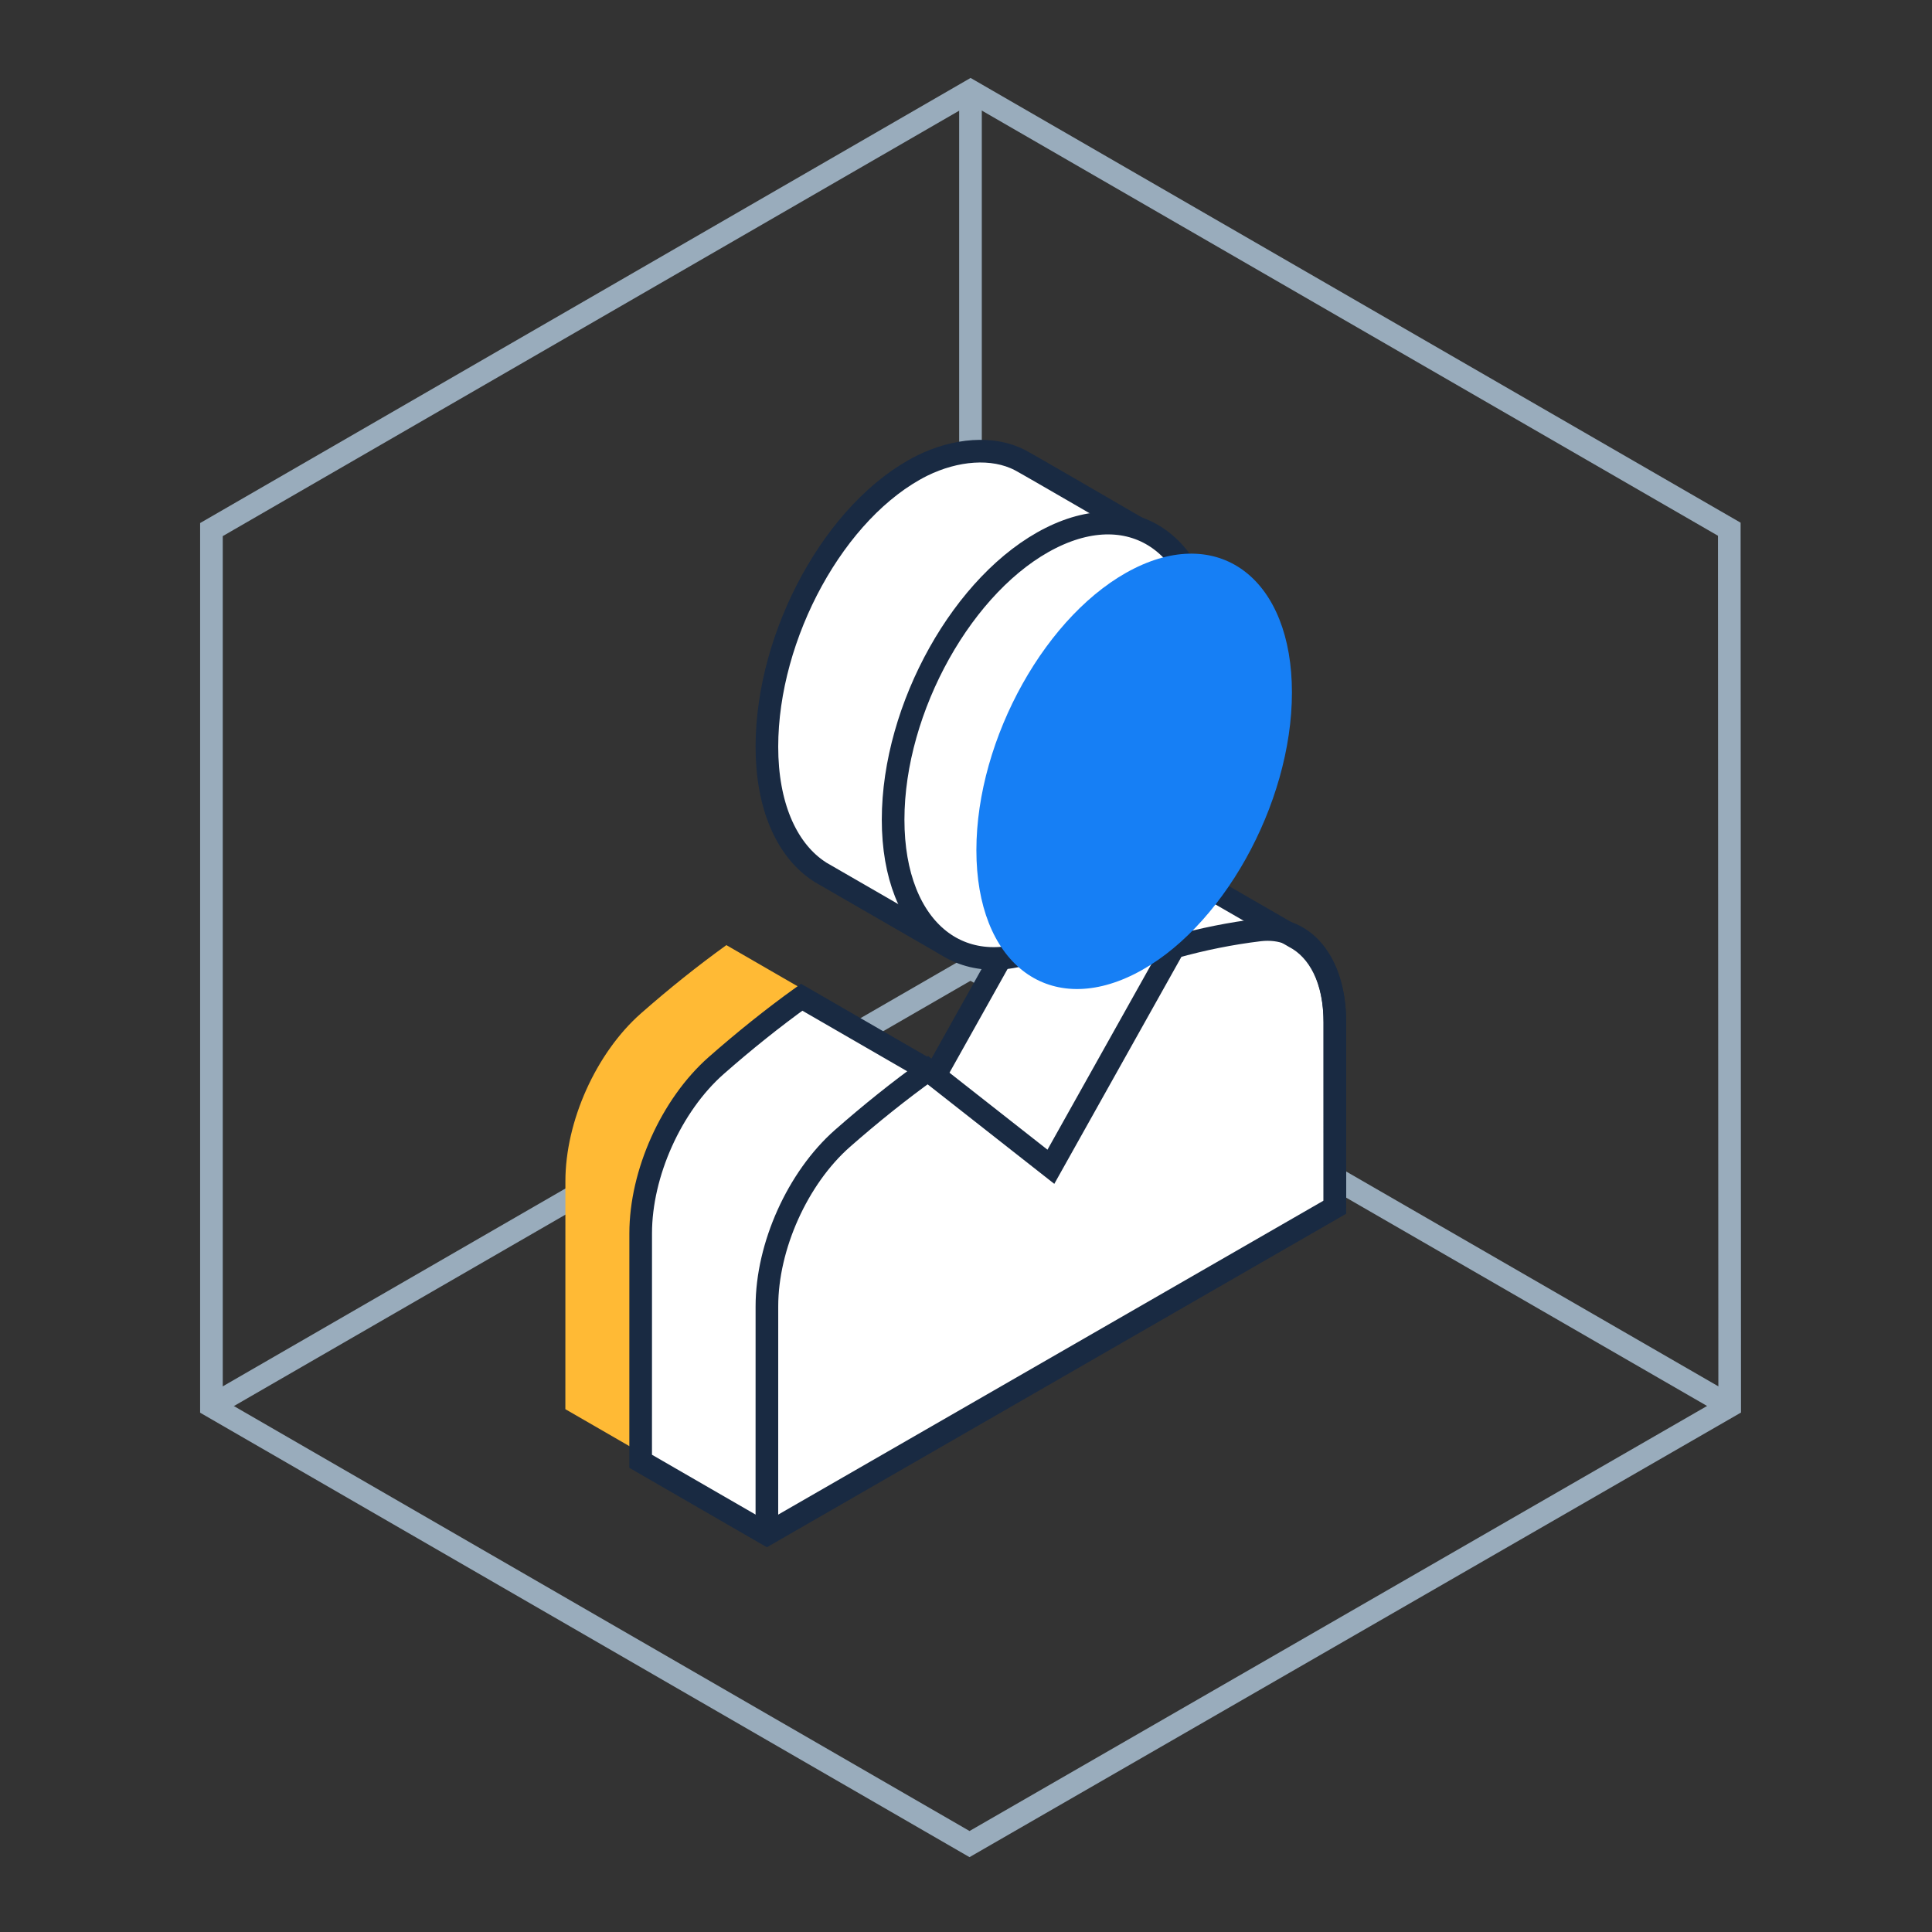 <svg height="128" viewBox="0 0 128 128" width="128" xmlns="http://www.w3.org/2000/svg"><rect x="0" y="0" width="128" height="128" fill="#333333" stroke="none"/><g fill="none" fill-rule="evenodd" transform="translate(14 6)"><g stroke="#99acbc" stroke-width="1.5"><path d="m100.57 29.062.026 58.089-50.363 29.024-50.225-29.013v-58.076l50.296-29.056z"/><path d="m0 87.153 50.297-29.039"/><path d="m100.588 87.143-50.292-29.029"/><path d="m50.297 0v58.114"/></g><path d="m36.821 65.976c1.88-1.653 3.769-3.163 5.666-4.528l-8.363-4.831c-1.897 1.366-3.785 2.875-5.666 4.529-2.965 2.616-4.999 7.138-4.999 11.116-.002 4.819-.002 15.1-.002 15.1l8.363 4.83s0-10.281.001-15.1c0-3.978 2.034-8.5 5-11.116" fill="#ffba35"/><path d="m71.754 56.074c1.638.85 2.684 2.849 2.684 5.655.001 4.811.001 12.233.001 12.25l-37.631 21.665-8.363-4.83s0-10.281.002-15.101c0-3.977 2.034-8.499 5-11.115 1.88-1.654 3.769-3.163 5.666-4.529l8.362 4.831.527.249 7.407-13.228c1.898-.532 3.304-.979 5.171-1.297 1.344-.228 3.716 1.144 3.716 1.144z" fill="#fff"/><path d="m71.754 56.074c1.638.85 2.684 2.849 2.684 5.655.001 4.811.001 12.233.001 12.25l-37.631 21.665-8.363-4.83s0-10.281.002-15.101c0-3.977 2.034-8.499 5-11.115 1.88-1.654 3.769-3.163 5.666-4.529l8.362 4.831.527.249 7.407-13.228c1.898-.532 3.304-.979 5.171-1.297 1.344-.228 3.716 1.144 3.716 1.144z" stroke="#192a42" stroke-width="1.5"/><path d="m36.808 95.644s0-10.281.002-15.1c0-3.978 2.034-8.5 4.999-11.116 1.881-1.653 3.769-3.163 5.666-4.528l8.149 6.402 8.148-14.551c1.897-.532 3.786-.91 5.666-1.137 2.966-.35 5 2.138 5 6.115.002 4.811.002 12.234.002 12.25" stroke="#192a42" stroke-width="1.5"/><g transform="translate(53.844 51.787)"><path d="m0 0 9.928 4.964" fill="#fff"/><path d="m0 0 9.928 4.964" stroke="#192a42" stroke-width="1.5"/></g><g transform="translate(36.809 23.891)"><path d="m11.909 32.727-8.366-4.83-.252-.171c-2.026-1.439-3.291-4.285-3.291-8.141 0-7.418 4.523-15.745 10.293-18.63 2.199-1.081 4.662-1.303 6.475-.361.596.31 7.863 4.54 7.863 4.54" fill="#fff"/><path d="m11.909 32.727-8.366-4.83-.252-.171c-2.026-1.439-3.291-4.285-3.291-8.141 0-7.418 4.523-15.745 10.293-18.63 2.199-1.081 4.662-1.303 6.475-.361.596.31 7.863 4.54 7.863 4.54" stroke="#192a42" stroke-width="1.5"/></g><path d="m55.624 29.639c5.769-2.885 10.453.796 10.453 8.213 0 7.418-4.684 15.782-10.453 18.666-5.769 2.885-10.453-.795-10.453-8.213 0-7.417 4.684-15.782 10.453-18.666" fill="#fff"/><path d="m55.624 29.639c5.769-2.885 10.453.796 10.453 8.213 0 7.418-4.684 15.782-10.453 18.666-5.769 2.885-10.453-.795-10.453-8.213 0-7.417 4.684-15.782 10.453-18.666z" stroke="#192a42" stroke-width="1.5"/><path d="m61.141 31.664c5.769-2.885 10.453.796 10.453 8.213 0 7.418-4.684 15.782-10.453 18.666-5.769 2.885-10.453-.795-10.453-8.213 0-7.417 4.684-15.782 10.453-18.666" fill="#167ff5"/></g></svg>